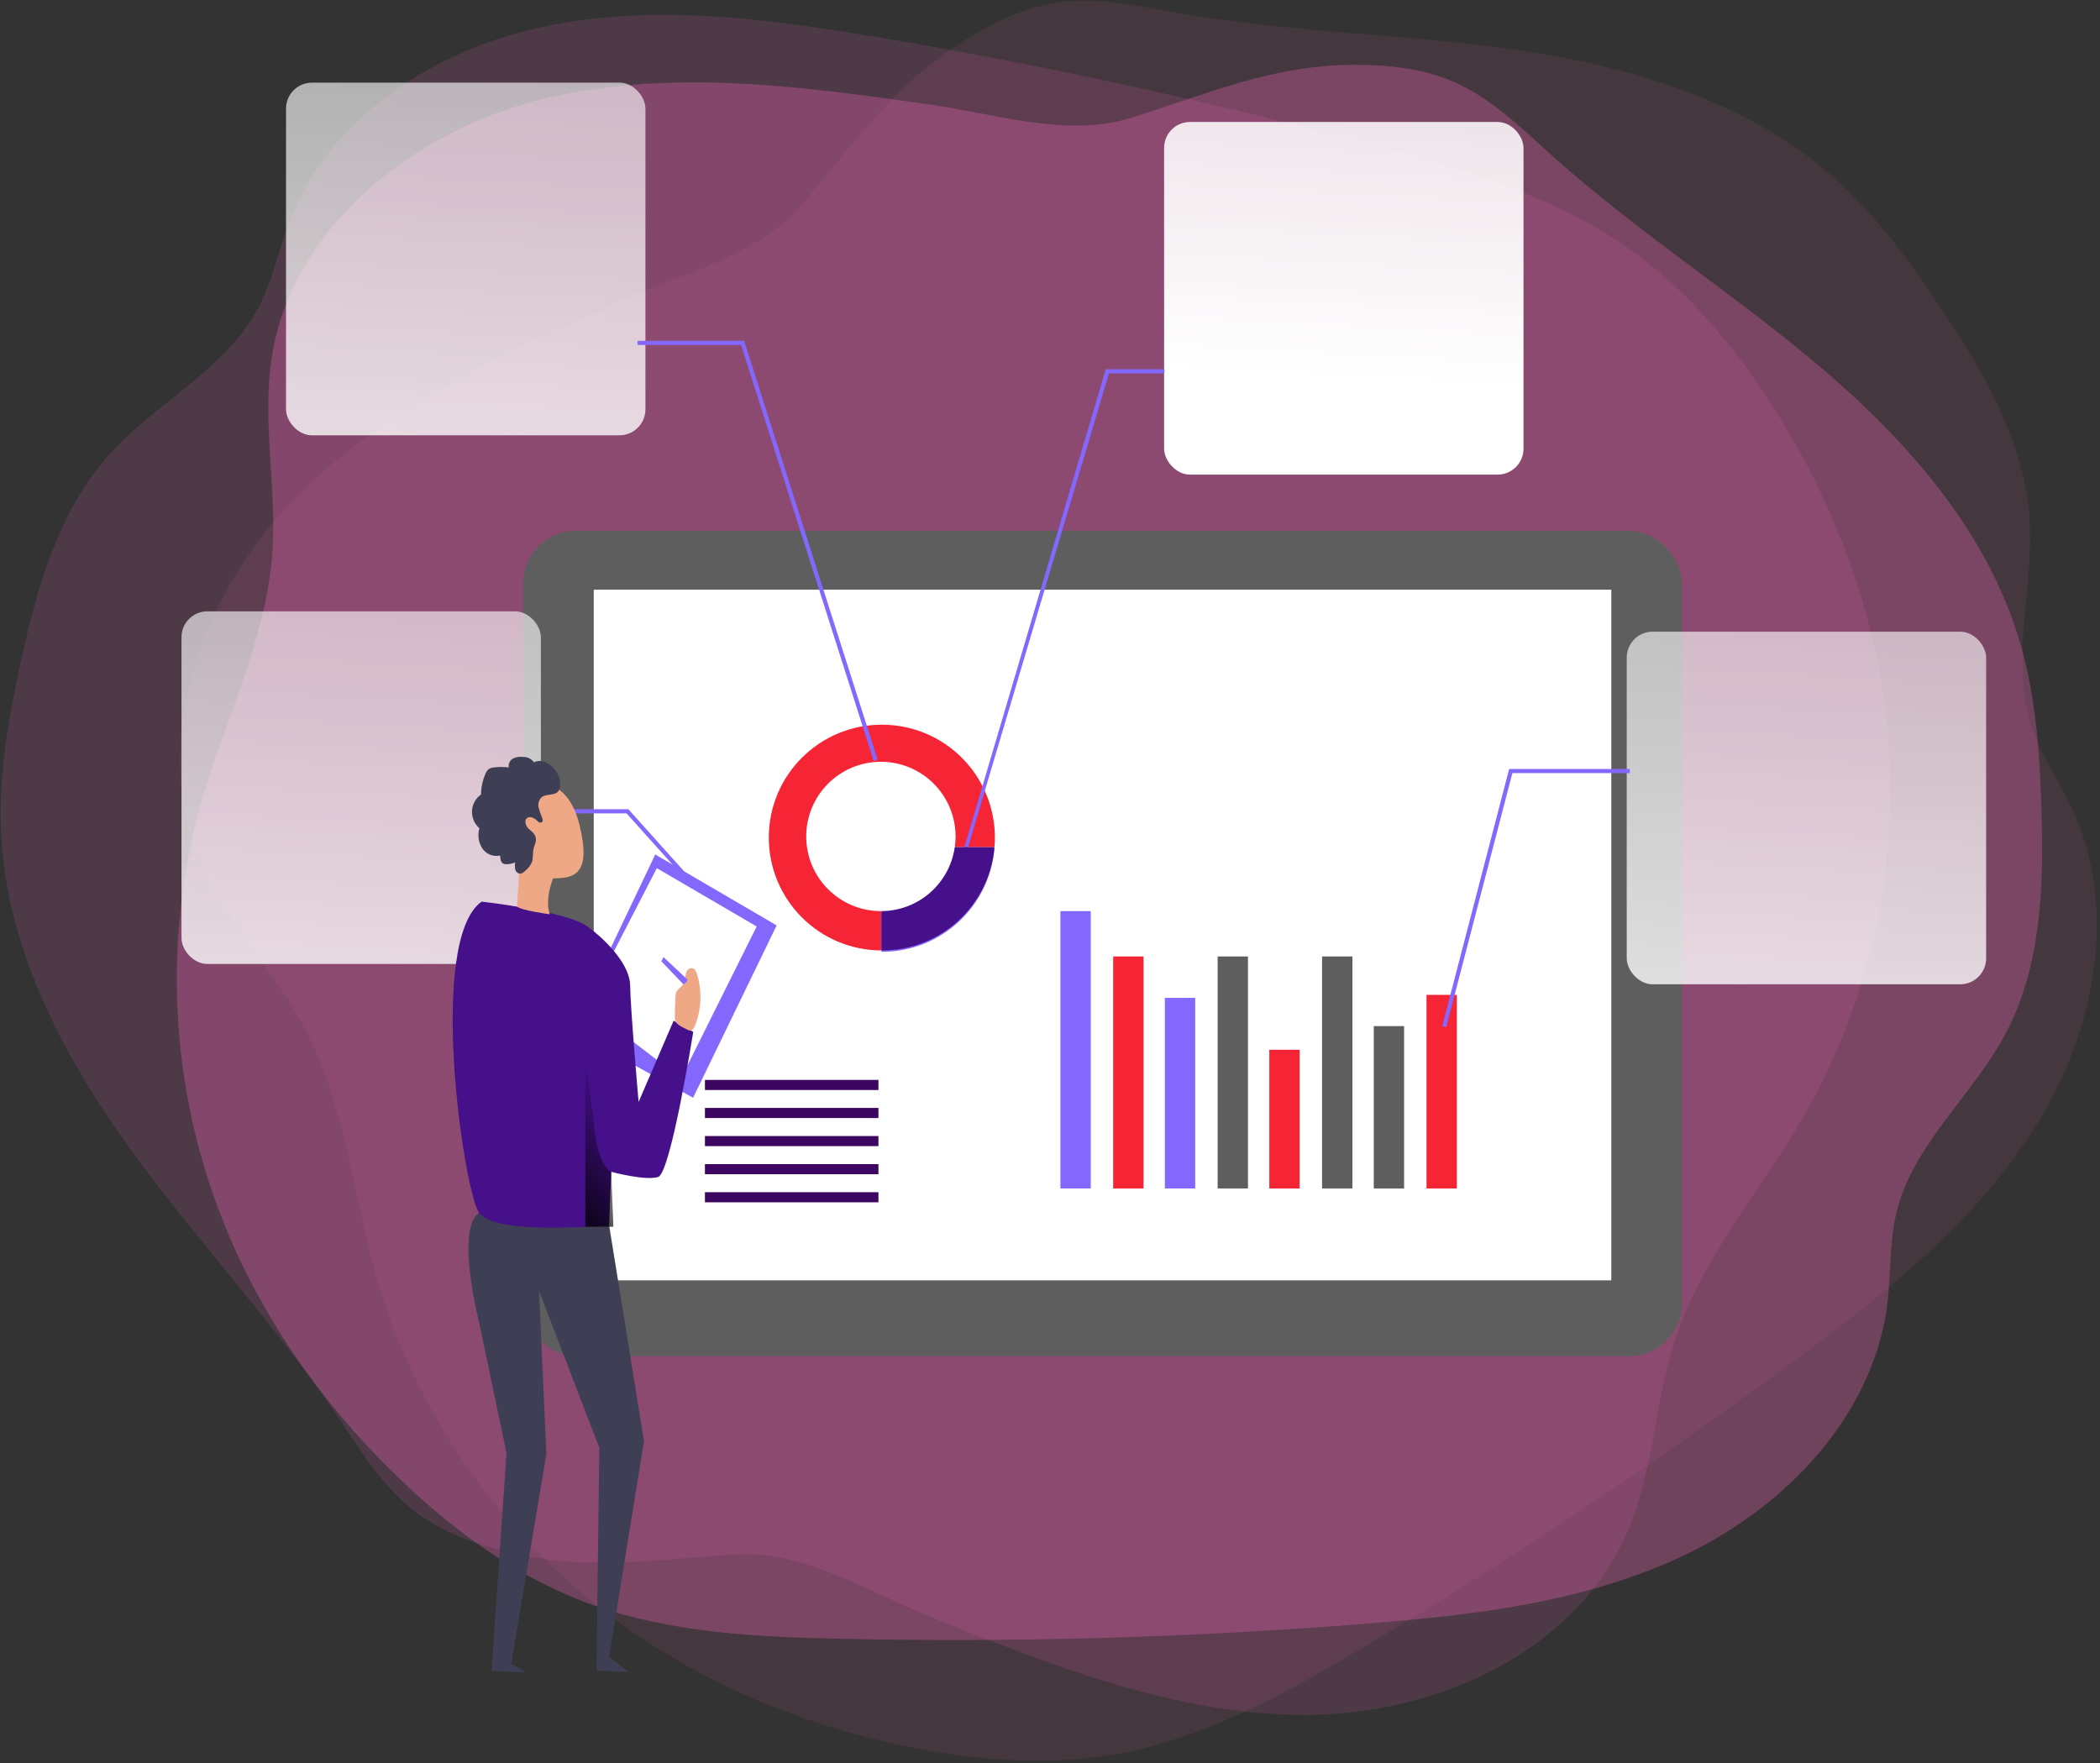 <?xml version="1.0" encoding="UTF-8"?>
<svg width="605px" height="508px" viewBox="0 0 605 508" version="1.1" xmlns="http://www.w3.org/2000/svg" xmlns:xlink="http://www.w3.org/1999/xlink">
    <rect x="0" y="0" width="605" height="508" fill="#333333" stroke="none"/>
    <!-- Generator: Sketch 63.1 (92452) - https://sketch.com -->
    <title>Group 2</title>
    <desc>Created with Sketch.</desc>
    <defs>
        <linearGradient x1="70.385%" y1="-315.578%" x2="41.168%" y2="208.23%" id="linearGradient-1">
            <stop stop-color="#FFFFFF" stop-opacity="0" offset="2%"></stop>
            <stop stop-color="#FFFFFF" stop-opacity="0.06" offset="14%"></stop>
            <stop stop-color="#FFFFFF" stop-opacity="0.39" offset="32%"></stop>
            <stop stop-color="#FFFFFF" stop-opacity="0.68" offset="68%"></stop>
            <stop stop-color="#FFFFFF" offset="100%"></stop>
        </linearGradient>
        <linearGradient x1="77.974%" y1="-451.267%" x2="48.742%" y2="72.541%" id="linearGradient-2">
            <stop stop-color="#FFFFFF" stop-opacity="0" offset="2%"></stop>
            <stop stop-color="#FFFFFF" stop-opacity="0.39" offset="32%"></stop>
            <stop stop-color="#FFFFFF" stop-opacity="0.68" offset="68%"></stop>
            <stop stop-color="#FFFFFF" offset="100%"></stop>
        </linearGradient>
        <linearGradient x1="70.527%" y1="-317.893%" x2="41.296%" y2="205.915%" id="linearGradient-3">
            <stop stop-color="#FFFFFF" stop-opacity="0" offset="2%"></stop>
            <stop stop-color="#FFFFFF" stop-opacity="0.39" offset="32%"></stop>
            <stop stop-color="#FFFFFF" stop-opacity="0.68" offset="68%"></stop>
            <stop stop-color="#FFFFFF" offset="100%"></stop>
        </linearGradient>
        <linearGradient x1="70.257%" y1="-313.263%" x2="41.04%" y2="210.545%" id="linearGradient-4">
            <stop stop-color="#FFFFFF" stop-opacity="0" offset="2%"></stop>
            <stop stop-color="#FFFFFF" stop-opacity="0.39" offset="32%"></stop>
            <stop stop-color="#FFFFFF" stop-opacity="0.68" offset="68%"></stop>
            <stop stop-color="#FFFFFF" offset="100%"></stop>
        </linearGradient>
        <linearGradient x1="57.844%" y1="9.21%" x2="34.675%" y2="129.909%" id="linearGradient-5">
            <stop stop-color="#000000" stop-opacity="0" offset="0%"></stop>
            <stop stop-color="#000000" offset="99%"></stop>
        </linearGradient>
    </defs>
    <g id="Page-1" stroke="none" stroke-width="1" fill="none" fill-rule="evenodd">
        <g id="Desktop-HD-Copy" transform="translate(-745, -154)">
            <g id="Group-2" transform="translate(698.737, 60.676)">
                <path d="M642.52,387.1 C633.02,404.997 615.823,418.975 611.06,438.676 C608.997,447.177 609.477,456.093 608.465,464.789 C604.727,495.262 581.885,520.66 554.643,535.053 C553.501,535.676 552.346,536.247 551.191,536.819 C533.32,545.553 513.956,550.316 494.216,553.288 C482.211,555.079 470.063,556.195 458.019,557.182 C407.949,561.144 357.766,562.589 307.47,561.516 C283.187,561.023 258.425,559.868 235.583,551.809 C234.415,551.406 233.26,550.978 232.105,550.511 C213.571,543.308 197.128,531.51 182.566,517.987 L181.904,517.364 C160.178,497.066 142.229,472.55 130.614,445.178 C114.015,406.092 111.106,362.545 122.359,321.598 C129.225,297.264 141.217,274.058 143.125,248.919 C144.514,229.971 140.062,210.789 143.034,192.022 C148.913,154.774 183.54,127.351 220.1,118.123 C256.66,108.896 295.141,114.152 332.479,119.421 C350.727,122.017 372.076,128.986 390.129,123.405 C412.283,116.54 430.972,108.052 454.878,108 C464.651,108 474.619,109.025 483.574,112.945 C494.424,117.682 503.041,126.274 511.828,134.177 C536.422,156.241 564.455,174.073 589.594,195.487 C614.733,216.902 637.497,242.962 646.699,274.655 C651.228,290.152 652.344,306.439 652.825,322.571 C653.525,344.609 652.812,367.645 642.52,387.1 Z" id="Path" fill="#FD68BE" fill-rule="nonzero" opacity="0.083" transform="translate(384.321, 334.93) rotate(-32) translate(-384.321, -334.93) "></path>
                <path d="M573.897,389.494 C564.396,407.391 547.2,421.369 542.437,441.07 C540.373,449.571 540.854,458.487 539.841,467.183 C536.103,497.656 513.262,523.055 486.02,537.448 C484.878,538.071 483.723,538.642 482.568,539.213 C464.696,547.947 445.333,552.71 425.593,555.682 C413.588,557.473 401.44,558.59 389.396,559.576 C339.325,563.539 289.142,564.984 238.847,563.911 C214.564,563.418 189.801,562.262 166.96,554.203 C165.791,553.801 164.636,553.372 163.481,552.905 C144.948,545.702 128.505,533.905 113.943,520.381 L113.281,519.758 C91.555,499.46 73.606,474.944 61.99,447.573 C45.392,408.486 42.483,364.939 53.736,323.992 C60.602,299.658 72.594,276.453 74.502,251.314 C75.89,232.365 71.439,213.183 74.411,194.416 C80.29,157.168 114.916,129.745 151.476,120.517 C188.036,111.29 226.517,116.546 263.856,121.815 C282.104,124.411 303.453,131.38 321.506,125.8 C343.66,118.934 362.349,110.446 386.255,110.394 C396.028,110.394 405.995,111.42 414.95,115.339 C425.8,120.076 434.418,128.668 443.204,136.572 C467.798,158.635 495.832,176.467 520.971,197.882 C546.11,219.296 568.874,245.356 578.076,277.05 C582.605,292.546 583.721,308.834 584.201,324.966 C584.902,347.003 584.188,370.04 573.897,389.494 Z" id="Path-Copy" fill="#FD68BE" fill-rule="nonzero" opacity="0.137" transform="translate(315.698, 337.324) rotate(-166) translate(-315.698, -337.324) "></path>
                <g id="data_analytics_" transform="translate(97.198, 111.824)">
                    <path d="M526.897,279.266 C517.396,297.163 500.2,311.141 495.437,330.842 C493.373,339.343 493.854,348.259 492.841,356.954 C489.103,387.428 466.262,412.826 439.02,427.219 C437.878,427.842 436.723,428.413 435.568,428.984 C417.696,437.719 398.333,442.482 378.593,445.454 C366.588,447.245 354.44,448.361 342.396,449.347 C292.325,453.31 242.142,454.755 191.847,453.682 C167.564,453.189 142.801,452.034 119.96,443.974 C118.791,443.572 117.636,443.144 116.481,442.677 C97.948,435.474 81.505,423.676 66.943,410.153 L66.281,409.53 C44.555,389.232 26.606,364.715 14.99,337.344 C-1.608,298.258 -4.517,254.711 6.736,213.764 C13.602,189.429 25.594,166.224 27.502,141.085 C28.89,122.137 24.439,102.955 27.411,84.188 C33.29,46.94 67.916,19.517 104.476,10.289 C141.036,1.061 179.517,6.318 216.856,11.587 C235.104,14.182 256.453,21.152 274.506,15.571 C296.66,8.706 315.349,0.218 339.255,0.166 C349.028,0.166 358.995,1.191 367.95,5.111 C378.8,9.848 387.418,18.439 396.204,26.343 C420.798,48.406 448.832,66.239 473.971,87.653 C499.11,109.067 521.874,135.128 531.076,166.821 C535.605,182.317 536.721,198.605 537.201,214.737 C537.902,236.775 537.188,259.811 526.897,279.266 Z" id="Path" fill="#FD68BE" fill-rule="nonzero" opacity="0.303"></path>
                    <rect id="Rectangle" fill="#5E5E5E" fill-rule="nonzero" x="99.743" y="134.419" width="333.911" height="237.812" rx="15.27"></rect>
                    <rect id="Rectangle" fill="#FFFFFF" fill-rule="nonzero" x="120.122" y="151.399" width="293.153" height="198.996"></rect>
                    <rect id="Rectangle" fill="#8468FD" fill-rule="nonzero" x="254.566" y="244.011" width="8.74" height="79.913"></rect>
                    <rect id="Rectangle" fill="#F52536" fill-rule="nonzero" x="269.766" y="257.077" width="8.74" height="66.847"></rect>
                    <rect id="Rectangle" fill="#8468FD" fill-rule="nonzero" x="284.657" y="269.01" width="8.74" height="54.914"></rect>
                    <rect id="Rectangle" fill="#5E5E5E" fill-rule="nonzero" x="299.857" y="257.077" width="8.74" height="66.847"></rect>
                    <rect id="Rectangle" fill="#F52536" fill-rule="nonzero" x="314.748" y="283.96" width="8.74" height="39.964"></rect>
                    <rect id="Rectangle" fill="#5E5E5E" fill-rule="nonzero" x="329.948" y="257.077" width="8.74" height="66.847"></rect>
                    <rect id="Rectangle" fill="#5E5E5E" fill-rule="nonzero" x="344.839" y="277.147" width="8.74" height="46.777"></rect>
                    <rect id="Rectangle" fill="#F52536" fill-rule="nonzero" x="360.038" y="268.142" width="8.74" height="55.782"></rect>
                    <rect id="Rectangle" fill="#3D0660" fill-rule="nonzero" x="152.155" y="292.641" width="49.984" height="2.913"></rect>
                    <rect id="Rectangle" fill="#3D0660" fill-rule="nonzero" x="152.155" y="300.719" width="49.984" height="2.913"></rect>
                    <rect id="Rectangle" fill="#3D0660" fill-rule="nonzero" x="152.155" y="308.812" width="49.984" height="2.913"></rect>
                    <rect id="Rectangle" fill="#3D0660" fill-rule="nonzero" x="152.155" y="316.905" width="49.984" height="2.913"></rect>
                    <rect id="Rectangle" fill="#3D0660" fill-rule="nonzero" x="152.155" y="324.998" width="49.984" height="2.913"></rect>
                    <rect id="Rectangle" x="220.106" y="292.641" width="49.984" height="35.918"></rect>
                    <path d="M203.169,190.303 C185.21,190.251 170.608,204.767 170.555,222.726 C170.502,240.686 185.019,255.288 202.978,255.341 L202.978,244.011 L202.846,244.011 C190.965,244.011 181.333,234.379 181.333,222.498 C181.333,210.617 190.965,200.986 202.846,200.986 C214.727,200.986 224.358,210.617 224.358,222.498 C224.361,223.528 224.283,224.556 224.123,225.574 L235.556,225.574 C235.651,224.66 235.695,223.741 235.688,222.822 C235.692,214.196 232.267,205.923 226.168,199.824 C220.069,193.724 211.795,190.3 203.169,190.303 L203.169,190.303 Z" id="Path" fill="#F52536" fill-rule="nonzero"></path>
                    <rect id="Rectangle" fill="url(#linearGradient-1)" fill-rule="nonzero" x="417.718" y="163.494" width="103.544" height="101.602" rx="7.47"></rect>
                    <rect id="Rectangle" fill="url(#linearGradient-2)" fill-rule="nonzero" x="284.436" y="16.645" width="103.544" height="101.602" rx="7.47"></rect>
                    <rect id="Rectangle" fill="url(#linearGradient-3)" fill-rule="nonzero" x="31.468" y="5.315" width="103.544" height="101.602" rx="7.47"></rect>
                    <rect id="Rectangle" fill="url(#linearGradient-4)" fill-rule="nonzero" x="1.348" y="157.638" width="103.544" height="101.602" rx="7.47"></rect>
                    <polygon id="Path" fill="#8468FD" fill-rule="nonzero" points="365.718 277.427 364.57 277.132 383.846 203.061 418.601 203.061 418.601 204.253 384.773 204.253"></polygon>
                    <polygon id="Path" fill="#8468FD" fill-rule="nonzero" points="284.539 89.069 268.545 89.069 225.182 234.932 224.167 234.829 267.633 87.877 284.539 87.877"></polygon>
                    <polygon id="Path" fill="#8468FD" fill-rule="nonzero" points="200.771 200.736 162.573 80.903 132.747 80.903 132.747 79.711 163.441 79.711 163.573 80.138 201.904 200.368"></polygon>
                    <polygon id="Path" fill="#8468FD" fill-rule="nonzero" points="156.731 246.129 129.569 215.847 102.936 215.847 102.936 214.656 130.098 214.656 157.629 245.335"></polygon>
                    <path d="M235.556,225.971 C234.147,242.801 220.074,255.743 203.184,255.738 L202.993,255.738 L202.993,244.423 C213.637,244.355 222.629,236.508 224.137,225.971 L235.556,225.971 Z" id="Path" fill="#8468FD" fill-rule="nonzero"></path>
                    <path d="M235.556,225.574 C234.147,242.404 220.074,255.346 203.184,255.341 L202.993,255.341 L202.993,244.011 C213.635,243.95 222.629,236.108 224.137,225.574 L235.556,225.574 Z" id="Path" fill="#45108A" fill-rule="nonzero"></path>
                    <polygon id="Path" fill="#8468FD" fill-rule="nonzero" points="122.697 259.49 137.838 227.692 172.814 248.131 148.741 297.791 129.966 287.344"></polygon>
                    <polygon id="Path" fill="#FFFFFF" fill-rule="nonzero" points="125.566 256.312 138.294 231.636 167.061 248.44 145.254 292.2 130.422 280.84"></polygon>
                    <path d="M124.551,334.548 L134.601,396.73 L124.551,458.839 L130.216,463.253 L120.917,462.856 L121.726,398.658 L104.363,353.441 L106.467,400.394 L96.344,460.929 L100.758,463.342 L90.664,462.944 L94.99,400.173 L87.118,362.637 C87.118,362.637 80.173,335.357 87.118,330.913 C94.063,326.469 124.551,334.548 124.551,334.548 Z" id="Path" fill="#3E3E54" fill-rule="nonzero"></path>
                    <path d="M87.809,241.274 C87.809,241.274 112.25,244.011 118.297,248.425 C124.345,252.839 130.613,259.843 130.613,265.493 C130.613,271.144 133.041,298.998 133.041,298.998 L143.135,275.587 L148.785,278.81 C148.785,278.81 142.326,319.392 138.691,320.598 C135.057,321.805 125.169,319.127 125.169,319.127 L124.551,334.474 C124.551,334.474 91.444,337.696 87.015,330.84 C82.586,323.983 72.124,252.486 87.809,241.274 Z" id="Path" fill="#45108A" fill-rule="nonzero"></path>
                    <path d="M108.792,233.608 C108.792,233.608 105.849,239.832 107.424,244.923 C107.424,244.923 98.345,243.687 98.08,242.613 C97.815,241.539 99.213,232.018 98.168,229.09 C97.124,226.162 108.792,233.608 108.792,233.608 Z" id="Path" fill="#EEA886" fill-rule="nonzero"></path>
                    <path d="M99.036,208.27 C102.612,206.798 112.397,204.591 116.017,219.202 C119.636,233.814 114.133,234.52 108.439,234.579 C102.744,234.638 93.151,225.382 92.253,222.395 C91.356,219.408 88.869,212.654 99.036,208.27 Z" id="Path" fill="#EEA886" fill-rule="nonzero"></path>
                    <path d="M143.65,268.819 C143.64,268.421 143.69,268.025 143.797,267.642 C144.136,266.568 145.269,265.979 145.887,265.023 C146.208,264.409 146.408,263.74 146.475,263.051 C146.524,262.442 146.689,261.847 146.961,261.3 C147.238,260.746 147.814,260.407 148.432,260.432 C149.256,260.549 149.683,261.462 149.904,262.256 C151.356,267.089 151.149,272.269 149.315,276.971 C149.05,277.662 148.565,278.442 147.844,278.442 C147.593,278.41 147.352,278.325 147.137,278.192 C145.666,277.397 143.577,276.72 143.503,274.999 C143.429,272.895 143.606,270.835 143.65,268.819 Z" id="Path" fill="#EEA886" fill-rule="nonzero"></path>
                    <path d="M147.064,263.684 L140.207,257.253 L139.604,258.46 L145.887,265.052 C145.887,265.052 147.167,264.611 147.064,263.684 Z" id="Path" fill="#8468FD" fill-rule="nonzero"></path>
                    <path d="M125.169,319.201 C125.169,319.201 121.623,317.729 120.416,307.429 C119.21,297.129 117.694,286.535 117.694,286.535 L117.694,334.945 L125.772,334.945 L125.169,319.201 Z" id="Path" fill="url(#linearGradient-5)" fill-rule="nonzero"></path>
                    <path d="M109.969,205.077 C109.351,203.468 108.169,202.14 106.644,201.339 C105.517,200.63 104.104,200.552 102.906,201.133 C102.187,200.156 101.044,199.582 99.831,199.588 C98.826,199.441 97.801,199.6 96.888,200.044 C95.95,200.541 95.443,201.59 95.637,202.634 C94.174,202.424 92.687,202.424 91.223,202.634 C90.767,202.679 90.326,202.819 89.928,203.046 C89.451,203.427 89.093,203.938 88.898,204.517 C88.09,206.375 87.664,208.377 87.648,210.403 C86.103,211.503 85.144,213.248 85.043,215.141 C84.967,217.04 85.751,218.873 87.177,220.129 C86.616,222.073 86.905,224.164 87.971,225.883 C89.093,227.601 91.162,228.445 93.165,228.001 C93.165,228.884 93.283,229.958 94.092,230.356 C94.377,230.472 94.684,230.522 94.99,230.503 C95.855,230.489 96.709,230.309 97.506,229.973 C97.352,230.651 97.352,231.355 97.506,232.033 C97.675,232.717 98.274,233.208 98.978,233.24 C99.479,233.137 99.934,232.874 100.272,232.489 C101.234,231.75 101.976,230.763 102.421,229.635 C102.569,228.576 102.657,227.51 102.686,226.442 C102.921,225.191 103.716,223.97 103.392,222.748 C103.068,221.527 102.053,220.983 101.273,220.173 C100.493,219.364 100.022,217.922 100.876,217.231 C101.729,216.539 102.98,217.157 103.745,217.922 C104.128,218.29 104.672,218.717 105.113,218.437 C105.555,218.158 105.422,217.569 105.261,217.128 C104.84,216.177 104.5,215.192 104.245,214.185 C103.979,213.127 104.292,212.007 105.069,211.242 C106.335,210.168 108.38,210.771 109.616,209.77 C110.852,208.77 110.44,206.357 109.969,205.077 Z" id="Path" fill="#3E3E54" fill-rule="nonzero"></path>
                </g>
            </g>
        </g>
    </g>
</svg>